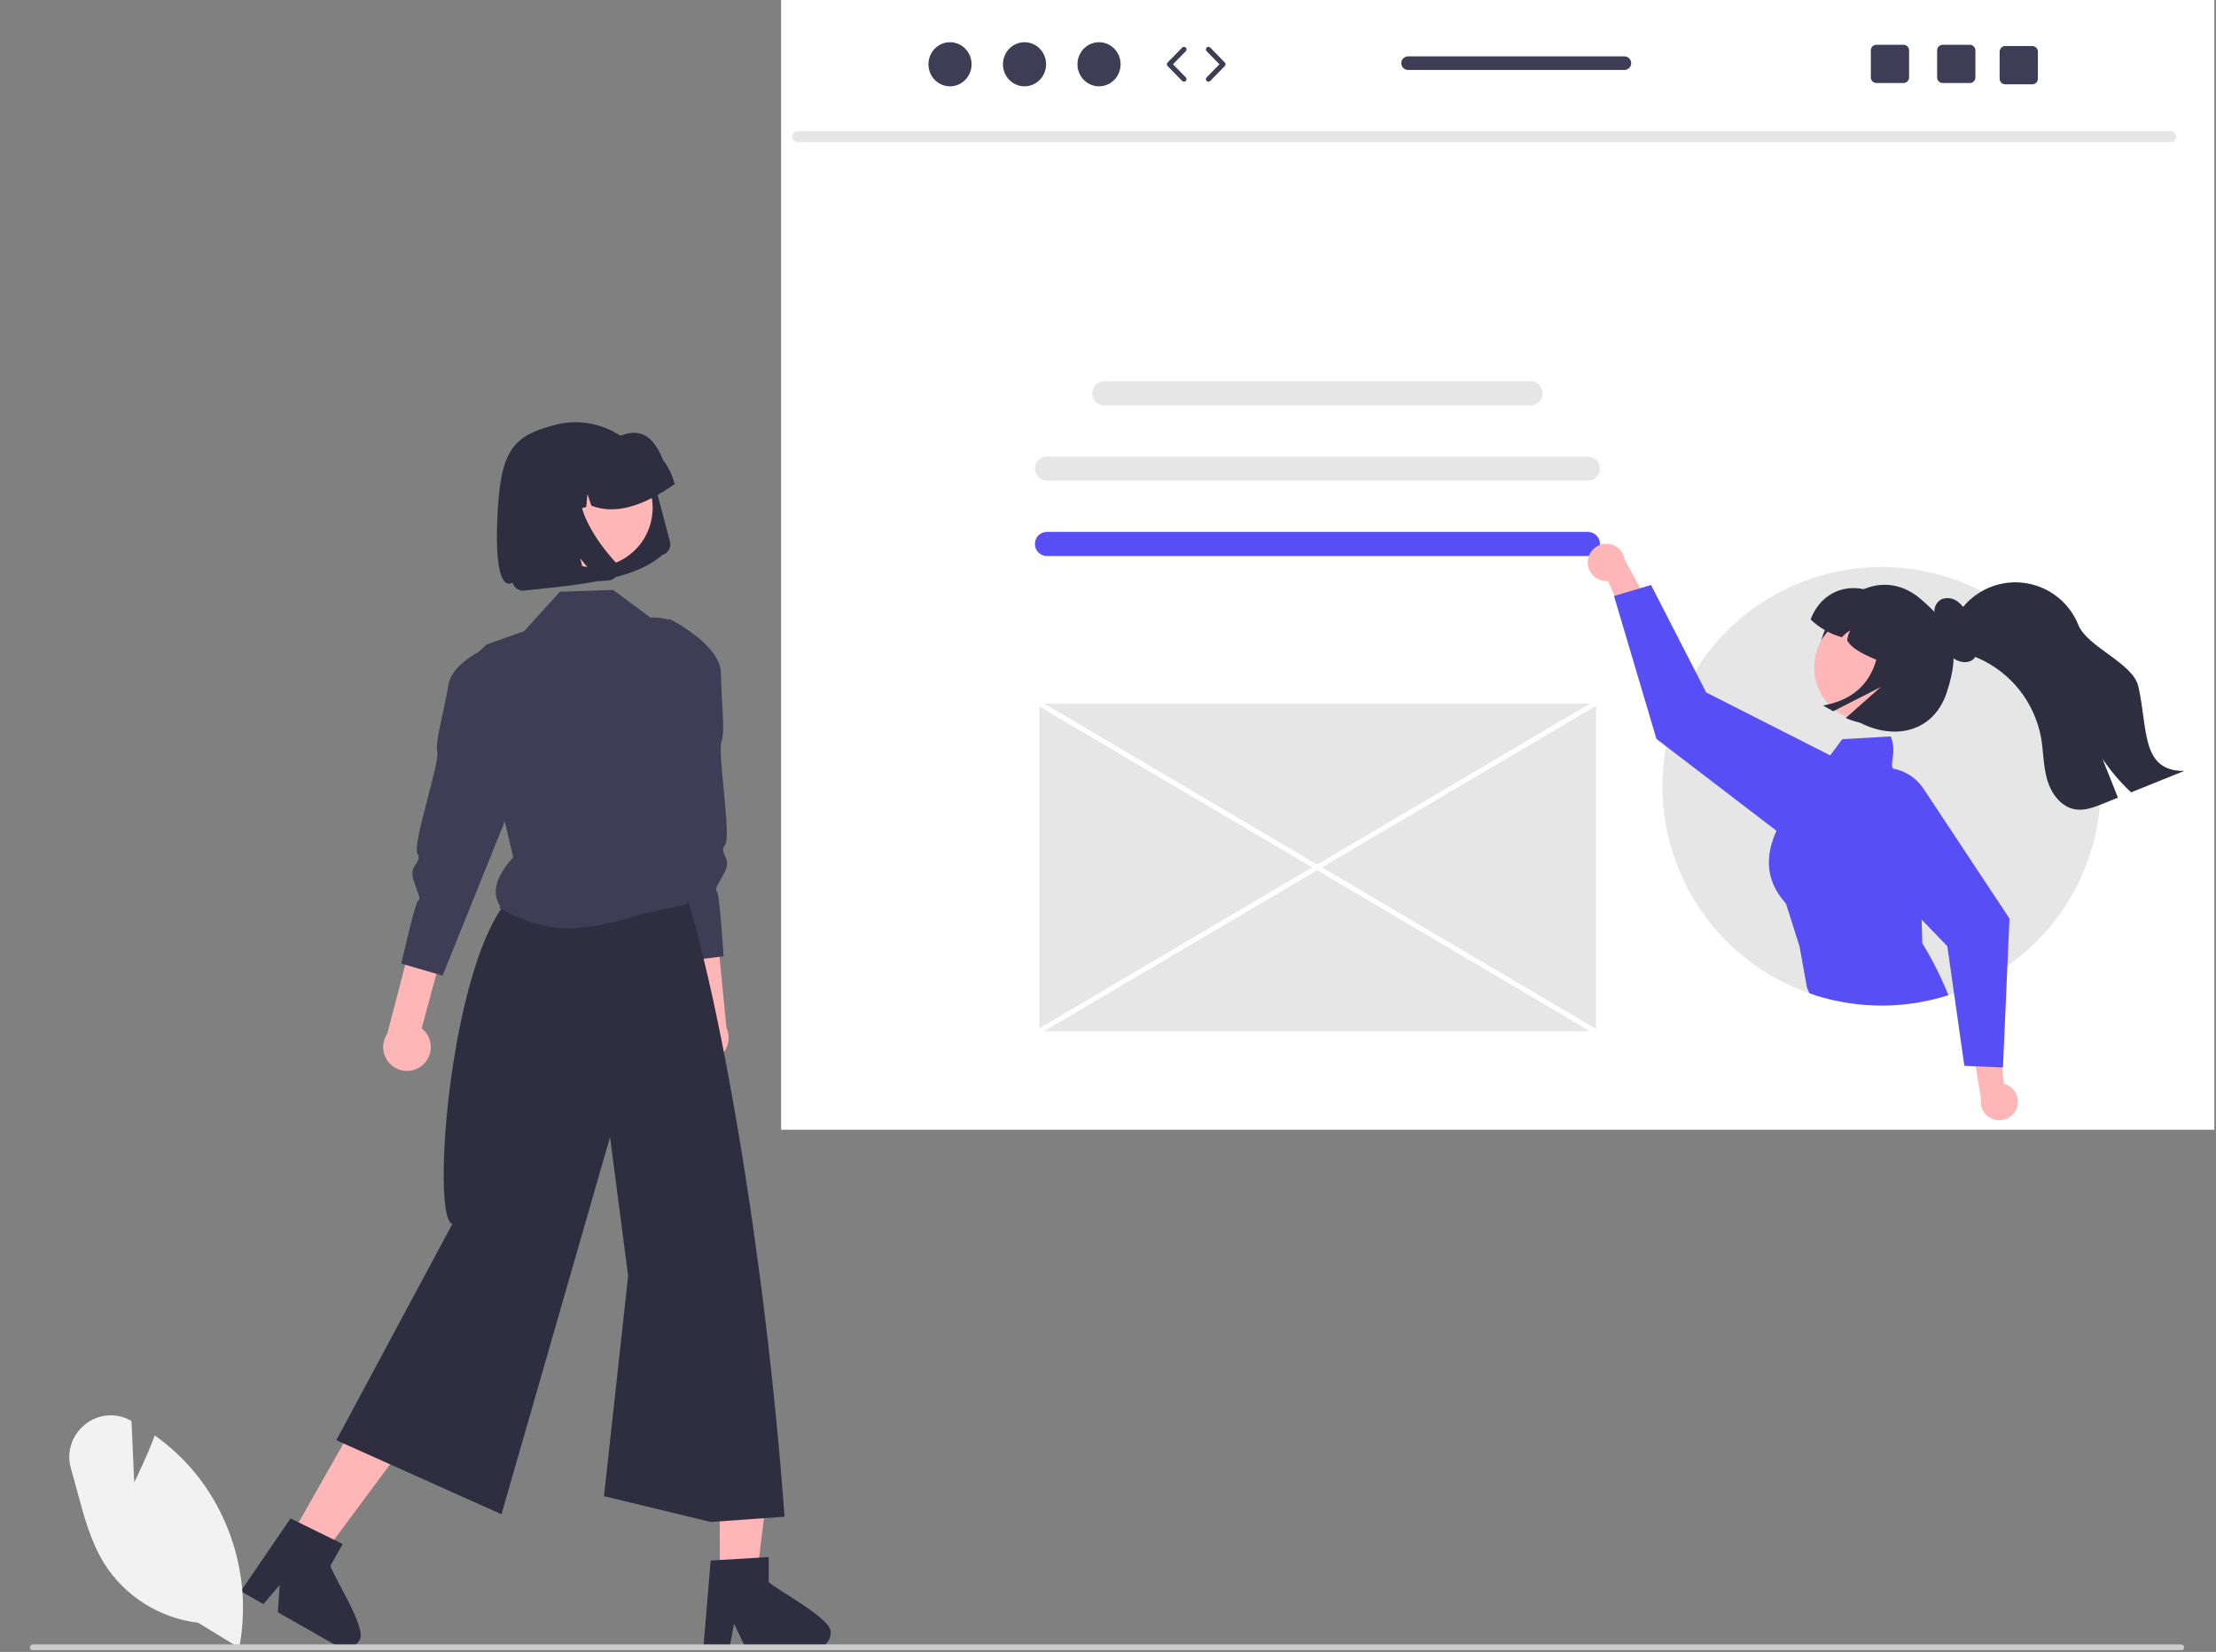 <svg xmlns="http://www.w3.org/2000/svg" xmlns:xlink="http://www.w3.org/1999/xlink" width="845" zoomAndPan="magnify" viewBox="0 0 633.75 472.5" height="630" preserveAspectRatio="xMidYMid meet" version="1.2"><rect x="0" y="0" width="633.75" height="472.5" fill="#808080" stroke="none"/><defs><clipPath id="12dd7d2b27"><path d="M 223.379 0 L 633.289 0 L 633.289 323.141 L 223.379 323.141 Z M 223.379 0 "/></clipPath><clipPath id="3467872625"><path d="M 557 166 L 624.902 166 L 624.902 232 L 557 232 Z M 557 166 "/></clipPath><clipPath id="9326acfd98"><path d="M 8.309 470 L 624.902 470 L 624.902 472 L 8.309 472 Z M 8.309 470 "/></clipPath><clipPath id="f3a821d1a9"><path d="M 265 12.074 L 278 12.074 L 278 25 L 265 25 Z M 265 12.074 "/></clipPath><clipPath id="c8756d080f"><path d="M 286 12.074 L 300 12.074 L 300 25 L 286 25 Z M 286 12.074 "/></clipPath><clipPath id="d928639526"><path d="M 308 12.074 L 321 12.074 L 321 25 L 308 25 Z M 308 12.074 "/></clipPath><clipPath id="7c079e780f"><path d="M 554 12.074 L 565 12.074 L 565 24 L 554 24 Z M 554 12.074 "/></clipPath><clipPath id="540f88d0d3"><path d="M 535 12.074 L 546 12.074 L 546 24 L 535 24 Z M 535 12.074 "/></clipPath></defs><g id="e110aced38"><g clip-rule="nonzero" clip-path="url(#12dd7d2b27)"><path style=" stroke:none;fill-rule:nonzero;fill:#ffffff;fill-opacity:1;" d="M 223.379 0 L 633.617 0 L 633.617 323.141 L 223.379 323.141 Z M 223.379 0 "/></g><path style=" stroke:none;fill-rule:nonzero;fill:#e6e6e6;fill-opacity:1;" d="M 620.863 40.652 L 228.086 40.652 C 227.227 40.633 226.543 39.918 226.559 39.055 C 226.578 38.219 227.254 37.543 228.086 37.527 L 620.863 37.527 C 621.727 37.543 622.41 38.262 622.391 39.125 C 622.371 39.961 621.699 40.633 620.863 40.652 Z M 620.863 40.652 "/><path style=" stroke:none;fill-rule:nonzero;fill:#e6e6e6;fill-opacity:1;" d="M 297.258 201.27 L 455.723 201.27 C 456.129 201.27 456.453 201.594 456.453 201.996 L 456.453 294.199 C 456.453 294.602 456.129 294.93 455.723 294.93 L 297.258 294.93 Z M 297.258 201.27 "/><path style=" stroke:none;fill-rule:nonzero;fill:#ffffff;fill-opacity:1;" d="M 455.539 295.43 L 297.051 201.977 L 297.469 200.559 L 455.957 294.016 C 456.348 294.129 456.57 294.539 456.453 294.93 C 456.34 295.32 455.93 295.543 455.539 295.43 Z M 455.539 295.43 "/><path style=" stroke:none;fill-rule:nonzero;fill:#ffffff;fill-opacity:1;" d="M 297.469 295.637 L 297.051 294.223 L 455.539 200.77 C 455.93 200.652 456.34 200.879 456.453 201.27 C 456.57 201.66 456.348 202.07 455.957 202.184 Z M 297.469 295.637 "/><path style=" stroke:none;fill-rule:nonzero;fill:#e6e6e6;fill-opacity:1;" d="M 315.809 109.031 L 437.727 109.031 C 438.184 109.031 438.625 109.117 439.047 109.293 C 439.473 109.469 439.844 109.719 440.168 110.043 C 440.492 110.367 440.738 110.738 440.914 111.164 C 441.09 111.586 441.18 112.027 441.18 112.484 C 441.18 112.941 441.09 113.383 440.914 113.805 C 440.738 114.227 440.492 114.602 440.168 114.926 C 439.844 115.25 439.473 115.5 439.047 115.676 C 438.625 115.848 438.184 115.938 437.727 115.938 L 315.809 115.938 C 315.352 115.938 314.91 115.848 314.488 115.676 C 314.062 115.5 313.691 115.25 313.367 114.926 C 313.043 114.602 312.797 114.227 312.621 113.805 C 312.445 113.383 312.355 112.941 312.355 112.484 C 312.355 112.027 312.445 111.586 312.621 111.164 C 312.797 110.738 313.043 110.367 313.367 110.043 C 313.691 109.719 314.062 109.469 314.488 109.293 C 314.91 109.117 315.352 109.031 315.809 109.031 Z M 315.809 109.031 "/><path style=" stroke:none;fill-rule:nonzero;fill:#e6e6e6;fill-opacity:1;" d="M 299.418 130.586 L 454.117 130.586 C 454.574 130.586 455.016 130.676 455.438 130.848 C 455.859 131.023 456.234 131.273 456.555 131.598 C 456.879 131.922 457.129 132.293 457.305 132.719 C 457.48 133.141 457.566 133.582 457.566 134.039 C 457.566 134.496 457.48 134.938 457.305 135.359 C 457.129 135.785 456.879 136.156 456.555 136.48 C 456.234 136.805 455.859 137.055 455.438 137.23 C 455.016 137.402 454.574 137.492 454.117 137.492 L 299.418 137.492 C 298.961 137.492 298.52 137.402 298.098 137.23 C 297.676 137.055 297.301 136.805 296.977 136.48 C 296.656 136.156 296.406 135.785 296.23 135.359 C 296.055 134.938 295.969 134.496 295.969 134.039 C 295.969 133.582 296.055 133.141 296.23 132.719 C 296.406 132.293 296.656 131.922 296.977 131.598 C 297.301 131.273 297.676 131.023 298.098 130.848 C 298.52 130.676 298.961 130.586 299.418 130.586 Z M 299.418 130.586 "/><path style=" stroke:none;fill-rule:nonzero;fill:#574ef5;fill-opacity:1;" d="M 299.418 152.141 L 454.117 152.141 C 454.574 152.141 455.016 152.227 455.438 152.402 C 455.859 152.578 456.234 152.828 456.555 153.152 C 456.879 153.477 457.129 153.848 457.305 154.273 C 457.48 154.695 457.566 155.137 457.566 155.594 C 457.566 156.051 457.48 156.492 457.305 156.914 C 457.129 157.34 456.879 157.711 456.555 158.035 C 456.234 158.359 455.859 158.609 455.438 158.785 C 455.016 158.957 454.574 159.047 454.117 159.047 L 299.418 159.047 C 298.961 159.047 298.52 158.957 298.098 158.785 C 297.676 158.609 297.301 158.359 296.977 158.035 C 296.656 157.711 296.406 157.34 296.23 156.914 C 296.055 156.492 295.969 156.051 295.969 155.594 C 295.969 155.137 296.055 154.695 296.23 154.273 C 296.406 153.848 296.656 153.477 296.977 153.152 C 297.301 152.828 297.676 152.578 298.098 152.402 C 298.52 152.227 298.961 152.141 299.418 152.141 Z M 299.418 152.141 "/><path style=" stroke:none;fill-rule:nonzero;fill:#e6e6e6;fill-opacity:1;" d="M 600.812 224.906 C 600.801 251.559 583.969 275.301 558.828 284.117 C 558.293 284.309 557.762 284.484 557.223 284.652 C 524.25 295.199 488.977 277.004 478.434 244.008 C 467.895 211.016 486.078 175.719 519.051 165.172 C 552.023 154.621 587.297 172.82 597.836 205.812 C 599.809 211.984 600.812 218.426 600.812 224.906 Z M 600.812 224.906 "/><path style=" stroke:none;fill-rule:nonzero;fill:#ffb6b6;fill-opacity:1;" d="M 454.09 160.43 C 453.836 163.34 455.988 165.898 458.891 166.152 C 459.203 166.18 459.512 166.18 459.824 166.152 L 467.543 183.266 L 472.754 175.02 L 464.625 160.031 C 464.168 157.133 461.453 155.152 458.555 155.609 C 456.133 155.992 454.285 157.984 454.09 160.43 Z M 454.09 160.43 "/><path style=" stroke:none;fill-rule:nonzero;fill:#574ef5;fill-opacity:1;" d="M 530.148 224.883 C 530.039 224.375 529.895 223.879 529.723 223.391 C 528.613 220.242 526.363 217.633 523.414 216.078 C 523.344 216.039 523.27 215.996 523.199 215.961 L 487.941 198.059 L 484.812 191.957 L 472.172 167.32 L 469.074 168.242 L 461.75 170.422 L 461.582 170.465 L 473.723 211.348 L 476.508 213.484 L 508.059 237.629 L 509.086 238.418 C 514.328 242.422 521.707 241.988 526.441 237.395 C 526.914 236.941 527.352 236.453 527.746 235.934 C 530.152 232.789 531.035 228.738 530.148 224.883 Z M 530.148 224.883 "/><path style=" stroke:none;fill-rule:nonzero;fill:#574ef5;fill-opacity:1;" d="M 549.754 269.781 L 549.566 263.043 L 549.035 243.512 C 550.965 231.008 552.336 229.621 543.016 221.074 C 542.297 220.918 541.676 220.469 541.305 219.828 C 540.457 218.098 542.492 215.16 540.734 210.637 L 526.859 211.434 L 523.414 216.078 L 509.543 234.777 C 509 235.703 508.504 236.652 508.059 237.629 C 502.121 250.531 510.172 257.387 510.797 258.566 L 514.641 270.676 L 516.758 282.414 L 517.441 284.047 L 519.375 284.758 C 531.703 288.609 544.914 288.57 557.223 284.652 C 555.148 279.496 552.652 274.52 549.754 269.781 Z M 549.754 269.781 "/><path style=" stroke:none;fill-rule:nonzero;fill:#ffb6b6;fill-opacity:1;" d="M 576.625 317.266 C 577.812 314.602 576.617 311.477 573.953 310.289 C 573.668 310.164 573.375 310.062 573.07 309.988 L 571.359 291.289 L 563.746 297.383 L 566.535 314.203 C 566.023 317.09 567.945 319.852 570.832 320.367 C 573.246 320.797 575.641 319.516 576.625 317.266 Z M 576.625 317.266 "/><path style=" stroke:none;fill-rule:nonzero;fill:#574ef5;fill-opacity:1;" d="M 550.09 225.586 C 548.078 222.539 544.898 220.457 541.305 219.832 C 540.535 219.691 539.754 219.621 538.973 219.621 C 536.363 219.621 533.812 220.391 531.641 221.832 C 530.953 222.289 530.309 222.809 529.723 223.391 C 524.449 228.5 524.312 236.922 529.422 242.199 L 529.426 242.203 L 549.566 263.043 L 556.906 270.641 L 558.828 284.117 L 561.781 304.852 L 565.008 304.992 L 572.645 305.328 L 572.82 305.336 L 574.09 276.277 L 574.684 262.73 Z M 550.09 225.586 "/><path style=" stroke:none;fill-rule:nonzero;fill:#2f2e41;fill-opacity:1;" d="M 522.562 178.766 C 517.66 188.438 520.863 199.645 529.965 205.539 C 539.809 211.91 552.59 210.516 556.723 198.133 C 561.328 184.34 557.547 178.426 549.32 171.355 C 539.684 163.074 527.863 168.309 522.562 178.766 Z M 522.562 178.766 "/><path style=" stroke:none;fill-rule:nonzero;fill:#ffb6b6;fill-opacity:1;" d="M 546.711 200.316 C 541.508 207.141 531.762 208.453 524.941 203.246 C 518.133 198.047 516.816 188.312 522 181.484 L 522.133 181.309 C 527.488 174.602 537.262 173.512 543.961 178.867 C 550.512 184.102 551.727 193.594 546.707 200.312 Z M 546.711 200.316 "/><path style=" stroke:none;fill-rule:nonzero;fill:#2f2e41;fill-opacity:1;" d="M 517.812 177.199 C 520.336 179.602 523.41 181.344 526.77 182.277 C 527.441 181.496 528.238 180.836 529.129 180.32 C 528.703 181.207 528.41 182.152 528.262 183.125 C 529.762 186.234 535.875 188.469 541.723 190.754 L 549.465 177.082 L 539.215 171.273 C 530.98 165.574 521.289 168.008 517.812 177.199 Z M 517.812 177.199 "/><path style=" stroke:none;fill-rule:nonzero;fill:#2f2e41;fill-opacity:1;" d="M 555.305 171.375 C 556.824 170.812 558.523 171.062 559.816 172.035 C 561.062 172.984 562.074 174.211 562.762 175.617 C 564.016 177.898 564.918 180.355 565.434 182.902 C 565.875 185.109 565.801 187.773 563.824 188.926 C 562.172 189.887 559.812 189.281 558.297 188 C 556.891 186.656 555.824 184.996 555.188 183.156 C 554.445 181.398 553.746 179.574 552.434 178.113 L 553.797 178.754 C 553.367 177.441 553.164 176.062 553.203 174.684 C 553.266 173.285 554.066 172.027 555.305 171.375 Z M 555.305 171.375 "/><path style=" stroke:none;fill-rule:nonzero;fill:#2f2e41;fill-opacity:1;" d="M 537.578 173.168 L 548.574 179.398 C 554.766 182.91 556.941 190.777 553.434 196.973 C 548.348 205.949 537.273 209.586 527.863 205.371 L 537.906 196.496 L 524.281 203.441 L 521.371 201.793 C 535.984 199.133 538.805 187.66 537.578 173.168 Z M 537.578 173.168 "/><g clip-rule="nonzero" clip-path="url(#3467872625)"><path style=" stroke:none;fill-rule:nonzero;fill:#2f2e41;fill-opacity:1;" d="M 558.348 184.121 C 560.199 186.277 563.098 187.117 565.711 188.238 C 575.074 192.348 581.805 200.82 583.699 210.875 C 584.422 214.91 584.328 219.086 585.469 223.016 C 586.602 226.949 589.41 230.809 593.441 231.492 C 596.172 231.957 598.906 230.902 601.473 229.863 C 602.883 229.297 604.293 228.727 605.707 228.152 C 604.234 224.457 602.766 220.762 601.297 217.062 C 603.656 220.551 606.398 223.766 609.473 226.641 C 614.531 224.598 619.594 222.559 624.66 220.516 C 612.195 220.566 614.324 208.457 611.535 196.305 C 610 189.629 596.949 185.109 594.387 178.758 C 590.391 168.801 579.082 163.969 569.133 167.969 C 564.844 169.691 561.309 172.891 559.164 176.988 C 556.605 178.008 556.531 181.992 558.348 184.121 Z M 558.348 184.121 "/></g><path style=" stroke:none;fill-rule:nonzero;fill:#ffb6b6;fill-opacity:1;" d="M 196.234 301.09 C 193.898 298.129 194.402 293.836 197.359 291.5 C 197.648 291.273 197.949 291.07 198.27 290.895 L 194.711 257.047 L 203.824 253.758 L 207.758 293.988 C 209.34 297.406 207.852 301.461 204.438 303.043 C 201.582 304.367 198.191 303.559 196.234 301.09 Z M 196.234 301.09 "/><path style=" stroke:none;fill-rule:nonzero;fill:#3f3d56;fill-opacity:1;" d="M 191.359 177 C 191.359 177 206.156 184.223 206.203 192.715 C 206.25 201.207 207.477 208.887 206.32 212.172 C 205.16 215.461 209.262 239.344 207.344 241.707 C 205.422 244.074 209.375 245.281 207.301 249.332 C 205.223 253.379 204.301 254.141 205.062 255.062 C 205.824 255.98 206.941 273.527 206.941 273.527 L 194.75 275.055 L 181.781 218.418 Z M 191.359 177 "/><path style=" stroke:none;fill-rule:nonzero;fill:#ffb6b6;fill-opacity:1;" d="M 121.004 304.527 C 123.777 301.973 123.957 297.656 121.402 294.879 C 121.156 294.613 120.887 294.363 120.602 294.137 L 129.449 261.277 L 120.969 256.594 L 110.742 295.699 C 108.645 298.824 109.473 303.059 112.594 305.16 C 115.207 306.922 118.684 306.66 121.004 304.527 Z M 121.004 304.527 "/><path style=" stroke:none;fill-rule:nonzero;fill:#3f3d56;fill-opacity:1;" d="M 145.367 182.762 C 145.367 182.762 129.621 187.559 128.234 195.938 C 126.852 204.316 124.43 211.707 125.055 215.133 C 125.68 218.559 117.871 241.496 119.391 244.137 C 120.914 246.773 116.82 247.348 118.234 251.672 C 119.648 255.996 120.434 256.895 119.539 257.684 C 118.641 258.473 114.773 275.621 114.773 275.621 L 126.57 279.051 L 148.301 225.172 Z M 145.367 182.762 "/><path style=" stroke:none;fill-rule:nonzero;fill:#ffb6b6;fill-opacity:1;" d="M 205.848 451.547 L 216.348 451.547 L 221.348 411.004 L 205.844 411.008 Z M 205.848 451.547 "/><path style=" stroke:none;fill-rule:nonzero;fill:#2f2e41;fill-opacity:1;" d="M 219.844 452.492 L 219.844 445.367 L 217.082 445.535 L 205.844 446.203 L 203.242 446.363 L 201.254 470.227 L 201.145 471.508 L 208.605 471.508 L 208.844 470.238 L 209.926 464.461 L 212.723 470.238 L 213.336 471.508 L 233.109 471.508 C 235.559 471.492 237.539 469.508 237.551 467.055 C 238.383 463.156 221.941 454.723 219.844 452.492 Z M 219.844 452.492 "/><path style=" stroke:none;fill-rule:nonzero;fill:#ffb6b6;fill-opacity:1;" d="M 82.789 440.105 L 91.926 445.293 L 116.266 412.5 L 102.781 404.844 Z M 82.789 440.105 "/><path style=" stroke:none;fill-rule:nonzero;fill:#2f2e41;fill-opacity:1;" d="M 94.504 447.84 L 98.008 441.645 L 95.543 440.43 L 85.43 435.461 L 83.086 434.309 L 71.57 451.18 L 68.859 455.141 L 71.922 456.883 L 75.344 458.828 L 79.977 453.355 L 79.461 461.164 L 95.613 470.344 L 95.621 470.344 L 96.66 470.93 C 98.797 472.137 101.504 471.387 102.715 469.25 C 105.363 466.266 95.223 450.824 94.504 447.84 Z M 94.504 447.84 "/><path style=" stroke:none;fill-rule:nonzero;fill:#2f2e41;fill-opacity:1;" d="M 153.719 252.539 C 130.441 253.375 122.258 348.355 129.367 350.078 L 96.191 411.949 L 143.414 433.129 L 174.461 325.25 L 179.637 364.949 L 172.734 427.949 L 203.258 435.336 L 224.371 433.828 C 218.887 358.73 205.188 279.527 193.836 248.891 Z M 153.719 252.539 "/><path style=" stroke:none;fill-rule:nonzero;fill:#3f3d56;fill-opacity:1;" d="M 143.031 259.199 L 142.879 259.777 C 157.758 268.059 167.922 266.289 184.188 261.273 L 196.062 258.777 C 198.652 255.395 196.539 252.086 193.668 248.863 L 200.789 190.273 C 200.738 182.684 194.551 176.57 186.965 176.617 C 186.652 176.621 186.344 176.633 186.031 176.656 L 175.34 168.73 L 160.117 169.254 L 149.934 180.508 L 143.852 182.684 L 139.125 184.371 C 138.168 185.23 137.125 186.223 136.125 187.32 L 143.602 231.844 L 146.781 245.156 C 142.52 250.02 140.172 254.766 143.031 259.199 Z M 143.031 259.199 "/><path style=" stroke:none;fill-rule:nonzero;fill:#f2f2f2;fill-opacity:1;" d="M 56.672 464.152 C 45.594 462.832 35.703 456.582 29.758 447.137 C 25.938 440.941 23.969 433.578 22.062 426.461 C 21.508 424.391 20.934 422.25 20.324 420.184 C 18.922 415.566 20.465 410.562 24.223 407.539 C 27.855 404.488 32.98 403.961 37.156 406.203 L 37.605 406.438 L 38.387 424.012 C 39.543 421.66 42.086 416.34 44.098 411.027 L 44.266 410.586 L 44.652 410.863 C 48.699 413.773 52.363 417.18 55.559 421.004 C 66.98 434.902 71.719 453.121 68.508 470.824 L 68.414 471.348 Z M 56.672 464.152 "/><g clip-rule="nonzero" clip-path="url(#9326acfd98)"><path style=" stroke:none;fill-rule:nonzero;fill:#cccccc;fill-opacity:1;" d="M 8.551 471.219 C 8.547 471.695 8.934 472.086 9.414 472.086 L 623.793 472.086 C 624.273 472.086 624.66 471.699 624.66 471.219 C 624.66 470.738 624.273 470.348 623.793 470.348 L 9.418 470.348 C 8.941 470.348 8.551 470.734 8.551 471.211 Z M 8.551 471.219 "/></g><path style=" stroke:none;fill-rule:nonzero;fill:#2f2e41;fill-opacity:1;" d="M 189.375 158.734 L 189.391 158.73 C 191.051 158.293 192.039 156.59 191.598 154.93 L 187.176 138.164 C 186.387 135.16 185 132.348 183.102 129.887 C 179.391 125.094 173.973 121.918 167.977 121.023 C 164.883 120.562 161.727 120.734 158.703 121.531 C 146.324 124.777 142.867 128.875 142.168 149.84 C 141.469 170.805 146.598 166.633 146.598 166.633 C 146.703 167.035 146.891 167.414 147.145 167.746 C 147.645 168.391 148.375 168.816 149.184 168.934 C 149.594 168.996 150.016 168.973 150.422 168.867 C 165.879 167.273 181.535 165.824 189.379 158.734 Z M 189.375 158.734 "/><path style=" stroke:none;fill-rule:nonzero;fill:#ffb6b6;fill-opacity:1;" d="M 153.031 141.035 C 150.766 150.195 156.348 159.465 165.504 161.734 C 169.895 162.824 174.535 162.125 178.41 159.797 C 182.285 157.484 185.074 153.715 186.152 149.332 C 188.414 140.164 182.82 130.902 173.664 128.641 C 169.285 127.559 164.656 128.254 160.789 130.57 C 156.91 132.883 154.117 136.648 153.031 141.035 Z M 153.031 141.035 "/><path style=" stroke:none;fill-rule:nonzero;fill:#2f2e41;fill-opacity:1;" d="M 192.852 138.125 C 192.227 135.75 191.129 133.523 189.629 131.582 C 187.496 126.258 184.148 121.957 177.668 124.57 C 175.234 124.211 172.758 124.344 170.379 124.961 L 167.02 125.832 C 166.984 125.84 166.945 125.852 166.906 125.859 C 157.145 128.445 151.324 138.461 153.906 148.234 L 153.996 148.57 L 161.098 146.723 L 161.73 139.324 L 164.004 145.969 L 167.672 145.02 L 167.992 141.285 L 169.137 144.637 C 176.094 147.34 184.152 144.656 192.938 138.465 Z M 192.852 138.125 "/><path style=" stroke:none;fill-rule:nonzero;fill:#2f2e41;fill-opacity:1;" d="M 176.559 161.555 C 176.812 162.066 176.918 162.641 176.859 163.211 C 176.836 163.5 176.766 163.789 176.66 164.059 C 176.57 164.293 176.453 164.512 176.309 164.719 C 175.887 165.32 175.262 165.754 174.551 165.941 C 174.504 165.953 174.461 165.961 174.414 165.973 C 174.371 165.98 174.324 165.988 174.277 165.996 C 174.234 166.004 174.188 166.012 174.141 166.02 C 174.094 166.023 174.047 166.027 174 166.031 L 171.363 166.238 L 165.941 159.742 L 167.73 166.531 L 155.738 167.492 L 148.137 138.676 L 167.352 133.699 L 167.023 134.375 C 165.938 136.641 165.496 139.164 165.75 141.664 C 166.02 144.195 166.719 146.66 167.82 148.953 C 168.914 151.277 170.23 153.492 171.75 155.562 C 173.086 157.402 174.523 159.164 176.062 160.84 C 176.258 161.055 176.426 161.293 176.559 161.555 Z M 176.559 161.555 "/><g clip-rule="nonzero" clip-path="url(#f3a821d1a9)"><path style=" stroke:none;fill-rule:nonzero;fill:#3f3d56;fill-opacity:1;" d="M 277.859 18.383 C 277.859 18.797 277.82 19.207 277.742 19.613 C 277.66 20.02 277.543 20.414 277.391 20.797 C 277.234 21.18 277.043 21.543 276.82 21.887 C 276.594 22.234 276.34 22.551 276.051 22.844 C 275.766 23.137 275.453 23.398 275.117 23.629 C 274.781 23.859 274.426 24.055 274.051 24.211 C 273.676 24.371 273.293 24.492 272.895 24.57 C 272.496 24.652 272.094 24.691 271.691 24.691 C 271.285 24.691 270.883 24.652 270.488 24.57 C 270.09 24.492 269.703 24.371 269.328 24.211 C 268.957 24.055 268.602 23.859 268.262 23.629 C 267.926 23.398 267.613 23.137 267.328 22.844 C 267.043 22.551 266.785 22.234 266.562 21.887 C 266.336 21.543 266.145 21.18 265.992 20.797 C 265.836 20.414 265.719 20.02 265.641 19.613 C 265.562 19.207 265.523 18.797 265.523 18.383 C 265.523 17.969 265.562 17.559 265.641 17.152 C 265.719 16.746 265.836 16.352 265.992 15.969 C 266.145 15.586 266.336 15.223 266.562 14.879 C 266.785 14.531 267.043 14.215 267.328 13.922 C 267.613 13.629 267.926 13.367 268.262 13.137 C 268.602 12.906 268.957 12.711 269.328 12.555 C 269.703 12.395 270.09 12.273 270.488 12.195 C 270.883 12.113 271.285 12.074 271.691 12.074 C 272.094 12.074 272.496 12.113 272.895 12.195 C 273.293 12.273 273.676 12.395 274.051 12.555 C 274.426 12.711 274.781 12.906 275.117 13.137 C 275.453 13.367 275.766 13.629 276.051 13.922 C 276.34 14.215 276.594 14.531 276.82 14.879 C 277.043 15.223 277.234 15.586 277.391 15.969 C 277.543 16.352 277.66 16.746 277.742 17.152 C 277.82 17.559 277.859 17.969 277.859 18.383 Z M 277.859 18.383 "/></g><g clip-rule="nonzero" clip-path="url(#c8756d080f)"><path style=" stroke:none;fill-rule:nonzero;fill:#3f3d56;fill-opacity:1;" d="M 299.168 18.383 C 299.168 18.797 299.129 19.207 299.051 19.613 C 298.969 20.02 298.852 20.414 298.699 20.797 C 298.543 21.18 298.352 21.543 298.129 21.887 C 297.902 22.234 297.648 22.551 297.363 22.844 C 297.074 23.137 296.762 23.398 296.426 23.629 C 296.09 23.859 295.734 24.055 295.359 24.211 C 294.984 24.371 294.602 24.492 294.203 24.57 C 293.805 24.652 293.406 24.691 293 24.691 C 292.594 24.691 292.191 24.652 291.797 24.57 C 291.398 24.492 291.012 24.371 290.641 24.211 C 290.266 24.055 289.91 23.859 289.574 23.629 C 289.234 23.398 288.926 23.137 288.637 22.844 C 288.352 22.551 288.094 22.234 287.871 21.887 C 287.645 21.543 287.457 21.18 287.301 20.797 C 287.145 20.414 287.027 20.02 286.949 19.613 C 286.871 19.207 286.832 18.797 286.832 18.383 C 286.832 17.969 286.871 17.559 286.949 17.152 C 287.027 16.746 287.145 16.352 287.301 15.969 C 287.457 15.586 287.645 15.223 287.871 14.879 C 288.094 14.531 288.352 14.215 288.637 13.922 C 288.926 13.629 289.234 13.367 289.574 13.137 C 289.91 12.906 290.266 12.711 290.641 12.555 C 291.012 12.395 291.398 12.273 291.797 12.195 C 292.191 12.113 292.594 12.074 293 12.074 C 293.406 12.074 293.805 12.113 294.203 12.195 C 294.602 12.273 294.984 12.395 295.359 12.555 C 295.734 12.711 296.09 12.906 296.426 13.137 C 296.762 13.367 297.074 13.629 297.359 13.922 C 297.648 14.215 297.902 14.531 298.129 14.879 C 298.352 15.223 298.543 15.586 298.699 15.969 C 298.852 16.352 298.969 16.746 299.051 17.152 C 299.129 17.559 299.168 17.969 299.168 18.383 Z M 299.168 18.383 "/></g><g clip-rule="nonzero" clip-path="url(#d928639526)"><path style=" stroke:none;fill-rule:nonzero;fill:#3f3d56;fill-opacity:1;" d="M 320.477 18.383 C 320.477 18.797 320.438 19.207 320.359 19.613 C 320.281 20.02 320.164 20.414 320.008 20.797 C 319.852 21.18 319.664 21.543 319.438 21.887 C 319.211 22.234 318.957 22.551 318.672 22.844 C 318.383 23.137 318.074 23.398 317.734 23.629 C 317.398 23.859 317.043 24.055 316.668 24.211 C 316.293 24.371 315.91 24.492 315.512 24.57 C 315.113 24.652 314.715 24.691 314.309 24.691 C 313.902 24.691 313.504 24.652 313.105 24.57 C 312.707 24.492 312.32 24.371 311.949 24.211 C 311.574 24.055 311.219 23.859 310.883 23.629 C 310.543 23.398 310.234 23.137 309.945 22.844 C 309.66 22.551 309.406 22.234 309.18 21.887 C 308.953 21.543 308.766 21.18 308.609 20.797 C 308.453 20.414 308.336 20.02 308.258 19.613 C 308.18 19.207 308.141 18.797 308.141 18.383 C 308.141 17.969 308.18 17.559 308.258 17.152 C 308.336 16.746 308.453 16.352 308.609 15.969 C 308.766 15.586 308.953 15.223 309.18 14.879 C 309.406 14.531 309.66 14.215 309.945 13.922 C 310.234 13.629 310.543 13.367 310.883 13.137 C 311.219 12.906 311.574 12.711 311.949 12.555 C 312.32 12.395 312.707 12.273 313.105 12.195 C 313.504 12.113 313.902 12.074 314.309 12.074 C 314.715 12.074 315.113 12.113 315.512 12.195 C 315.91 12.273 316.293 12.395 316.668 12.555 C 317.043 12.711 317.398 12.906 317.734 13.137 C 318.074 13.367 318.383 13.629 318.672 13.922 C 318.957 14.215 319.211 14.531 319.438 14.879 C 319.664 15.223 319.852 15.586 320.008 15.969 C 320.164 16.352 320.281 16.746 320.359 17.152 C 320.438 17.559 320.477 17.969 320.477 18.383 Z M 320.477 18.383 "/></g><path style=" stroke:none;fill-rule:nonzero;fill:#3f3d56;fill-opacity:1;" d="M 338.605 23.371 C 338.418 23.371 338.227 23.297 338.086 23.152 L 333.922 18.895 C 333.645 18.609 333.645 18.156 333.922 17.871 L 338.086 13.617 C 338.367 13.328 338.828 13.324 339.117 13.605 C 339.402 13.887 339.41 14.348 339.129 14.637 L 335.465 18.383 L 339.129 22.129 C 339.41 22.418 339.402 22.879 339.117 23.16 C 338.973 23.301 338.789 23.371 338.605 23.371 Z M 338.605 23.371 "/><path style=" stroke:none;fill-rule:nonzero;fill:#3f3d56;fill-opacity:1;" d="M 345.602 23.371 C 345.414 23.371 345.23 23.301 345.09 23.16 C 344.801 22.879 344.797 22.418 345.078 22.129 L 348.742 18.383 L 345.078 14.637 C 344.797 14.348 344.801 13.887 345.09 13.605 C 345.379 13.32 345.84 13.328 346.121 13.617 L 350.281 17.871 C 350.562 18.156 350.562 18.609 350.281 18.895 L 346.121 23.152 C 345.98 23.297 345.789 23.371 345.602 23.371 Z M 345.602 23.371 "/><g clip-rule="nonzero" clip-path="url(#7c079e780f)"><path style=" stroke:none;fill-rule:nonzero;fill:#3f3d56;fill-opacity:1;" d="M 563.336 12.805 L 555.598 12.805 C 554.715 12.805 554 13.52 554 14.402 L 554 22.152 C 554 23.035 554.715 23.75 555.598 23.75 L 563.336 23.75 C 564.219 23.75 564.941 23.035 564.941 22.152 L 564.941 14.402 C 564.941 13.52 564.219 12.805 563.336 12.805 Z M 563.336 12.805 "/></g><g clip-rule="nonzero" clip-path="url(#540f88d0d3)"><path style=" stroke:none;fill-rule:nonzero;fill:#3f3d56;fill-opacity:1;" d="M 544.371 12.805 L 536.633 12.805 C 535.75 12.805 535.035 13.52 535.035 14.402 L 535.035 22.152 C 535.035 23.035 535.75 23.75 536.633 23.75 L 544.371 23.75 C 545.254 23.75 545.977 23.035 545.977 22.152 L 545.977 14.402 C 545.977 13.52 545.254 12.805 544.371 12.805 Z M 544.371 12.805 "/></g><path style=" stroke:none;fill-rule:nonzero;fill:#3f3d56;fill-opacity:1;" d="M 581.207 13.168 L 573.469 13.168 C 572.586 13.168 571.871 13.883 571.871 14.766 L 571.871 22.52 C 571.871 23.402 572.586 24.117 573.469 24.117 L 581.207 24.117 C 582.09 24.117 582.812 23.402 582.812 22.52 L 582.812 14.766 C 582.812 13.883 582.09 13.168 581.207 13.168 Z M 581.207 13.168 "/><path style=" stroke:none;fill-rule:nonzero;fill:#3f3d56;fill-opacity:1;" d="M 464.559 16.117 L 402.695 16.117 C 401.617 16.117 400.75 16.992 400.75 18.066 C 400.75 19.141 401.617 20.016 402.695 20.016 L 464.559 20.016 C 465.629 20.016 466.508 19.141 466.508 18.066 C 466.508 16.992 465.629 16.117 464.559 16.117 Z M 464.559 16.117 "/></g></svg>